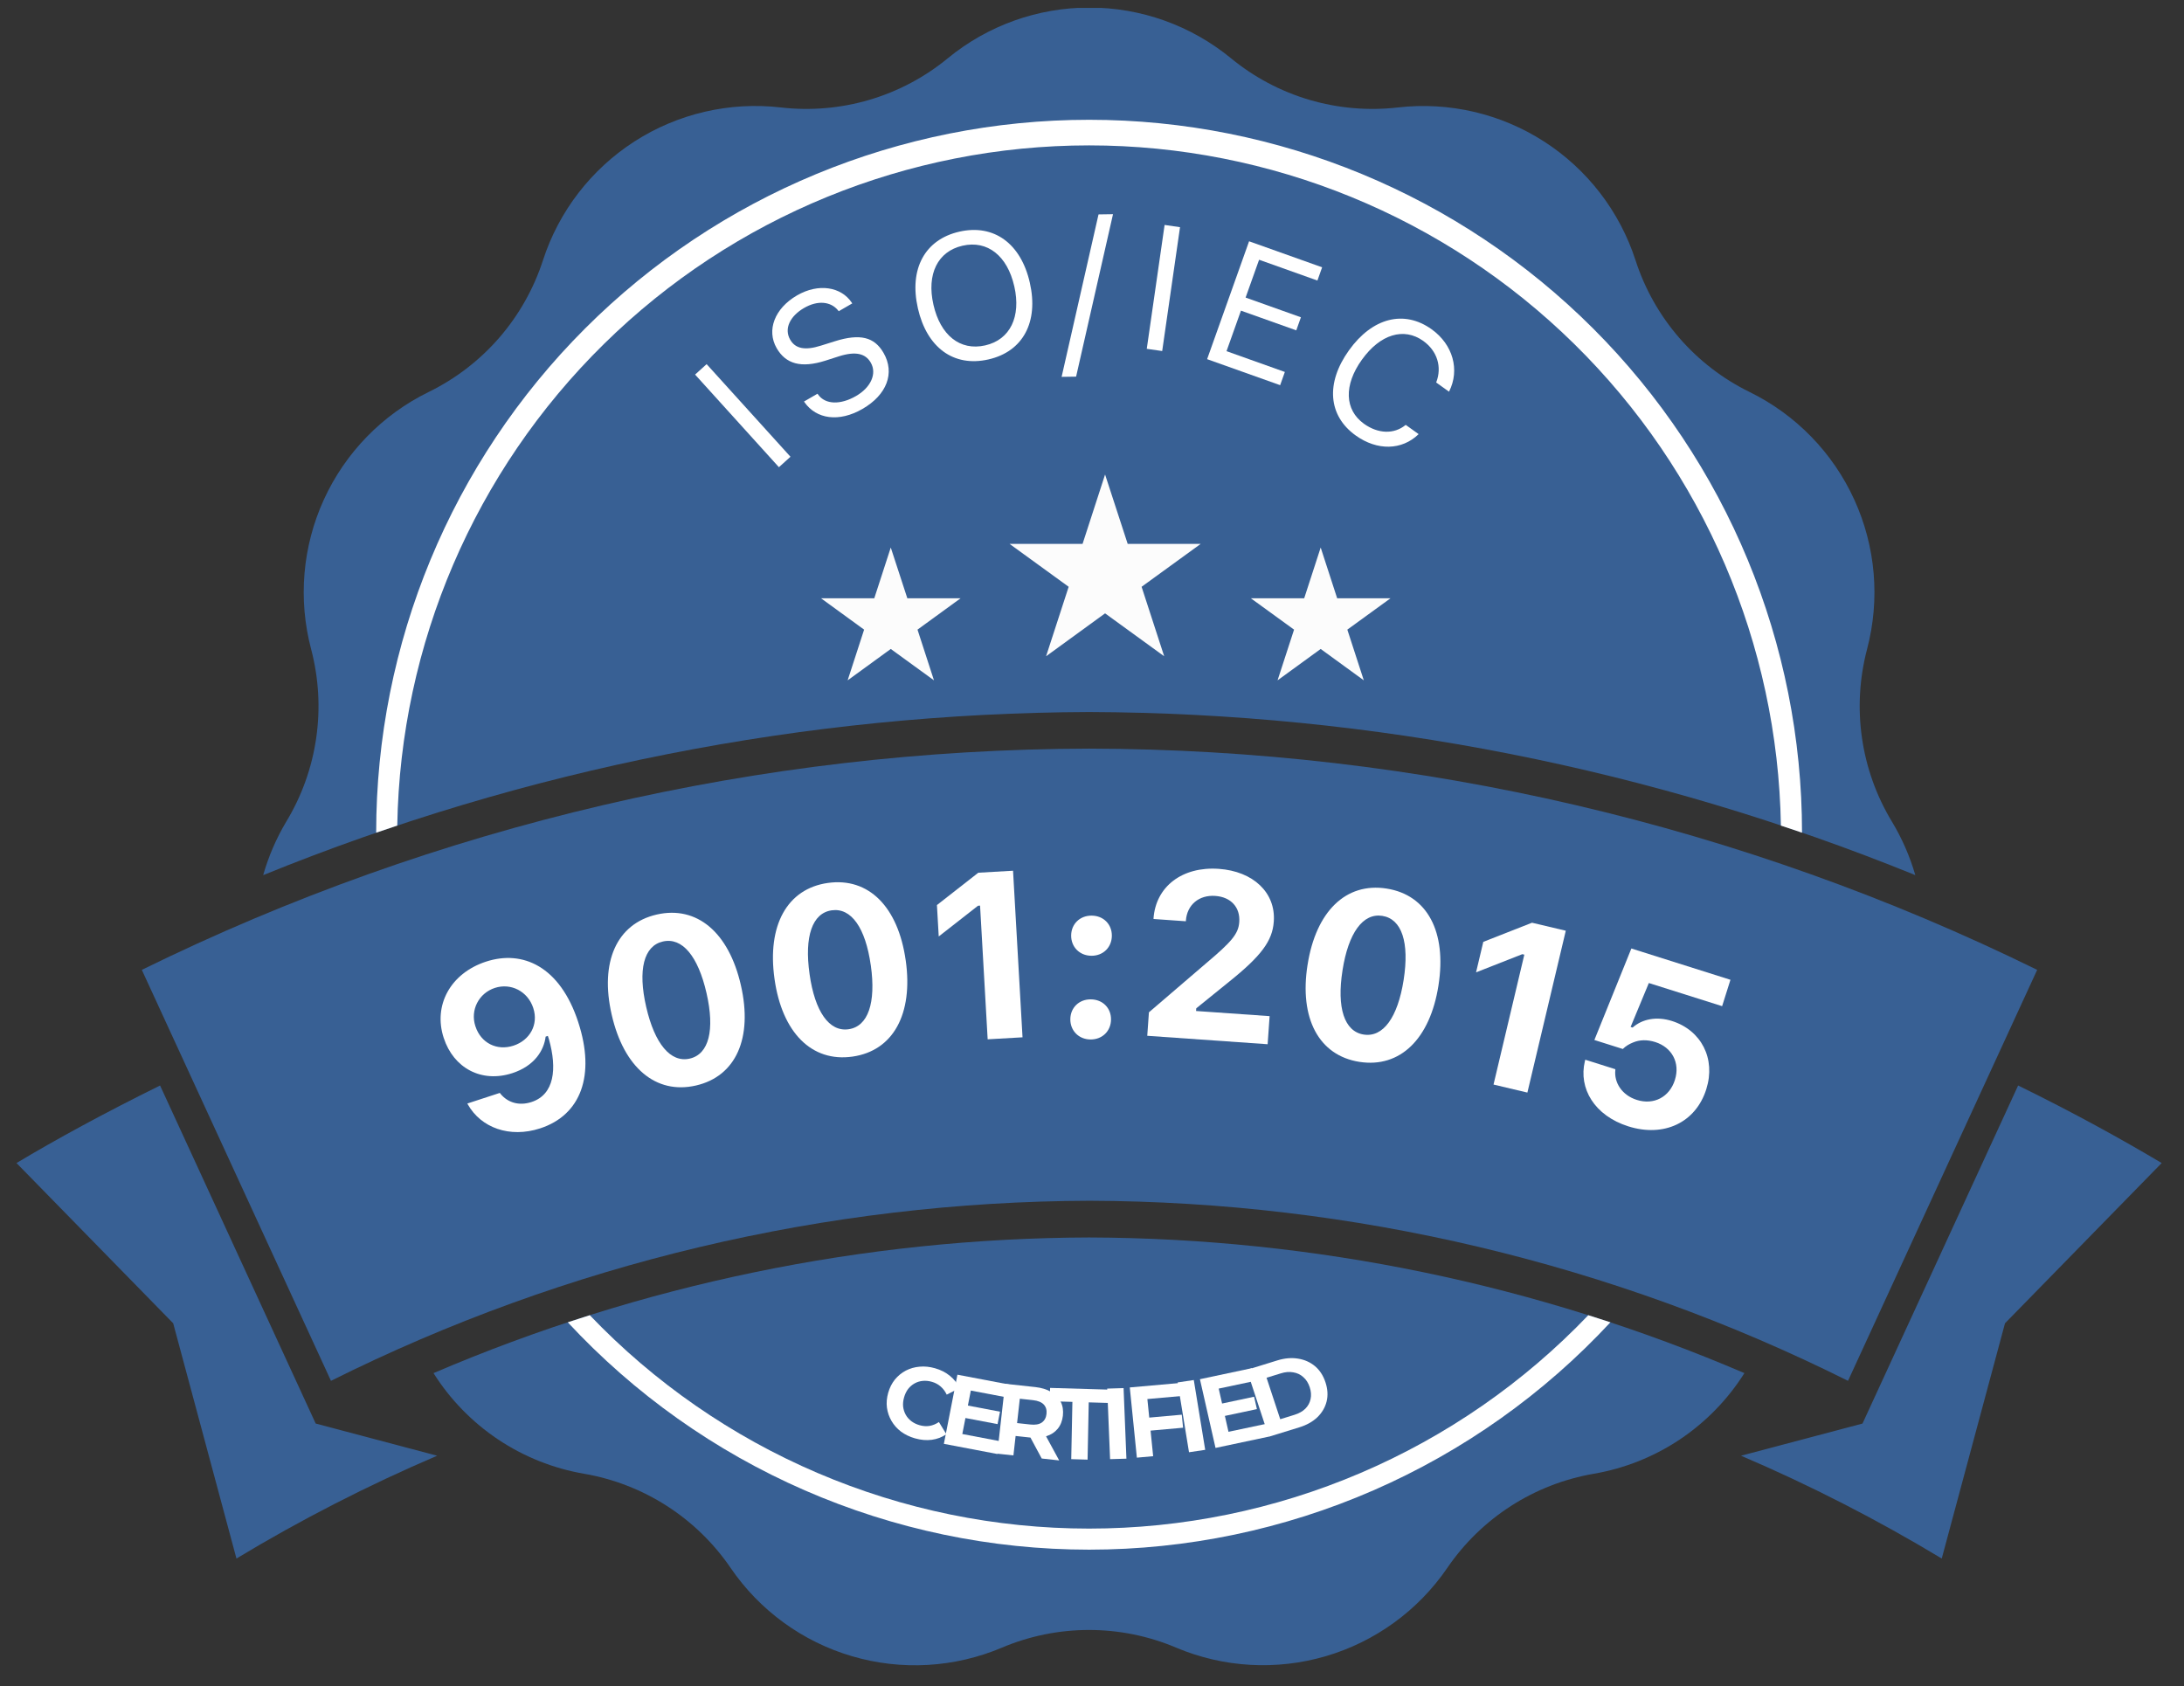<svg width="79" height="61" viewBox="0 0 79 61" fill="none" xmlns="http://www.w3.org/2000/svg">
<rect x="0" y="0" width="79" height="61" fill="#333333" stroke="none"/>
<g clip-path="url(#clip0_11185_85040)">
<path d="M39.395 25.756C49.643 25.792 59.788 27.795 69.281 31.656C69.084 30.977 68.8 30.327 68.435 29.721C67.875 28.796 67.506 27.766 67.352 26.695C67.197 25.624 67.26 24.533 67.535 23.486C68.011 21.683 67.849 19.771 67.074 18.075C66.3 16.378 64.962 15.002 63.288 14.181C62.316 13.705 61.45 13.038 60.741 12.22C60.032 11.402 59.495 10.449 59.162 9.419C58.588 7.647 57.419 6.127 55.852 5.119C54.285 4.111 52.418 3.675 50.567 3.887C49.491 4.011 48.401 3.917 47.362 3.611C46.323 3.304 45.357 2.791 44.521 2.102C43.078 0.92 41.271 0.274 39.406 0.274C37.541 0.274 35.733 0.92 34.291 2.102C33.455 2.791 32.489 3.304 31.45 3.611C30.411 3.917 29.321 4.011 28.245 3.887C26.392 3.673 24.522 4.107 22.953 5.115C21.384 6.124 20.213 7.645 19.639 9.419C19.304 10.45 18.765 11.403 18.055 12.221C17.344 13.039 16.476 13.705 15.502 14.181C13.827 15.001 12.489 16.377 11.714 18.074C10.94 19.77 10.777 21.683 11.255 23.486C11.53 24.533 11.593 25.624 11.438 26.695C11.284 27.766 10.915 28.796 10.355 29.721C9.994 30.327 9.713 30.978 9.52 31.656C19.009 27.797 29.151 25.794 39.395 25.756Z" fill="#386094"/>
<path d="M39.395 44.763C31.241 44.789 23.175 46.458 15.681 49.67C16.283 50.626 17.08 51.443 18.019 52.071C18.958 52.698 20.018 53.12 21.131 53.311C22.197 53.495 23.215 53.891 24.125 54.476C25.035 55.061 25.818 55.823 26.428 56.716C27.479 58.257 29.031 59.386 30.82 59.911C32.61 60.437 34.526 60.327 36.243 59.6C37.24 59.178 38.311 58.961 39.393 58.961C40.476 58.961 41.547 59.178 42.543 59.6C44.26 60.325 46.174 60.433 47.962 59.908C49.749 59.382 51.3 58.255 52.352 56.716C52.961 55.823 53.744 55.061 54.654 54.476C55.564 53.891 56.583 53.495 57.648 53.311C58.761 53.12 59.822 52.698 60.761 52.071C61.7 51.443 62.496 50.626 63.099 49.67C55.607 46.459 47.546 44.79 39.395 44.763Z" fill="#386094"/>
<path d="M39.395 27.08C27.513 27.106 15.794 29.843 5.13 35.083L11.972 49.949C20.495 45.695 29.884 43.466 39.409 43.435C48.934 43.466 58.324 45.695 66.847 49.949L73.689 35.083C63.016 29.84 51.286 27.103 39.395 27.08Z" fill="#386094"/>
<path d="M17.581 34.785C18.908 34.352 20.258 34.958 20.916 36.973L20.918 36.981C21.544 38.9 21.011 40.336 19.54 40.816C18.432 41.178 17.395 40.791 16.923 39.951L16.904 39.918L18.08 39.534L18.104 39.566C18.359 39.878 18.764 40.014 19.225 39.864C20.056 39.593 20.155 38.659 19.858 37.599C19.845 37.56 19.831 37.516 19.817 37.472L19.737 37.498C19.674 38.007 19.327 38.56 18.532 38.819C17.416 39.183 16.406 38.634 16.052 37.549L16.049 37.541C15.666 36.369 16.29 35.207 17.581 34.785ZM18.573 37.825C19.165 37.632 19.485 37.062 19.291 36.47L19.289 36.462C19.093 35.862 18.485 35.546 17.9 35.736C17.32 35.926 17.004 36.535 17.195 37.119L17.198 37.127C17.395 37.73 17.973 38.021 18.573 37.825Z" fill="white"/>
<path d="M25.172 39.267C23.72 39.6 22.563 38.612 22.128 36.712L22.126 36.704C21.69 34.8 22.304 33.415 23.755 33.082C25.211 32.749 26.362 33.729 26.798 35.633L26.8 35.642C27.235 37.542 26.627 38.934 25.172 39.267ZM24.949 38.293C25.646 38.133 25.861 37.256 25.557 35.926L25.555 35.918C25.249 34.585 24.676 33.897 23.978 34.057C23.285 34.215 23.068 35.085 23.373 36.418L23.375 36.426C23.68 37.755 24.256 38.452 24.949 38.293Z" fill="white"/>
<path d="M30.834 38.221C29.359 38.43 28.29 37.348 28.017 35.418L28.016 35.41C27.742 33.476 28.471 32.148 29.945 31.939C31.424 31.73 32.488 32.805 32.761 34.739L32.763 34.747C33.035 36.676 32.312 38.012 30.834 38.221ZM30.694 37.231C31.402 37.131 31.69 36.275 31.5 34.925L31.498 34.917C31.307 33.563 30.793 32.829 30.085 32.929C29.381 33.029 29.091 33.876 29.283 35.23L29.284 35.239C29.475 36.589 29.99 37.331 30.694 37.231Z" fill="white"/>
<path d="M35.726 37.595L35.451 32.759L35.376 32.764L33.956 33.875L33.891 32.739L35.387 31.569L36.644 31.497L36.987 37.523L35.726 37.595Z" fill="white"/>
<path d="M39.475 34.573C39.048 34.568 38.742 34.252 38.746 33.837C38.75 33.423 39.063 33.117 39.489 33.121C39.92 33.125 40.222 33.438 40.218 33.852C40.214 34.266 39.906 34.577 39.475 34.573ZM39.444 37.601C39.018 37.597 38.712 37.28 38.716 36.866C38.72 36.452 39.032 36.145 39.459 36.15C39.89 36.154 40.192 36.466 40.188 36.88C40.184 37.294 39.875 37.605 39.444 37.601Z" fill="white"/>
<path d="M41.499 37.468L41.559 36.619L43.638 34.836C44.545 34.071 44.796 33.782 44.826 33.359L44.827 33.347C44.863 32.832 44.536 32.448 43.959 32.408C43.369 32.366 42.936 32.731 42.896 33.304L42.895 33.325L41.728 33.243L41.725 33.226C41.806 32.068 42.765 31.336 44.087 31.429C45.329 31.516 46.149 32.288 46.076 33.329L46.075 33.342C46.027 34.028 45.632 34.572 44.461 35.511L43.271 36.474L43.264 36.571L45.925 36.757L45.853 37.773L41.499 37.468Z" fill="white"/>
<path d="M49.172 38.411C47.701 38.18 46.994 36.832 47.296 34.907L47.298 34.899C47.6 32.969 48.685 31.911 50.156 32.142C51.632 32.374 52.336 33.712 52.033 35.642L52.032 35.65C51.73 37.576 50.648 38.642 49.172 38.411ZM49.328 37.423C50.034 37.534 50.56 36.799 50.772 35.452L50.773 35.444C50.985 34.093 50.708 33.241 50.001 33.13C49.299 33.02 48.774 33.746 48.562 35.097L48.561 35.105C48.349 36.452 48.625 37.313 49.328 37.423Z" fill="white"/>
<path d="M54.024 39.232L55.138 34.533L55.065 34.516L53.392 35.173L53.654 34.07L55.416 33.378L56.638 33.667L55.249 39.522L54.024 39.232Z" fill="white"/>
<path d="M58.901 40.744C57.673 40.356 57.093 39.369 57.328 38.39L57.342 38.333L58.43 38.677L58.43 38.707C58.38 39.155 58.667 39.617 59.207 39.787C59.823 39.982 60.389 39.684 60.584 39.068L60.586 39.06C60.779 38.448 60.48 37.886 59.873 37.694C59.582 37.603 59.31 37.608 59.068 37.711C58.933 37.765 58.803 37.842 58.701 37.945L57.672 37.62L59.01 34.31L62.594 35.442L62.293 36.396L59.642 35.559L58.983 37.147L59.055 37.17C59.407 36.857 59.928 36.759 60.476 36.932C61.545 37.27 62.067 38.3 61.722 39.393L61.72 39.401C61.338 40.609 60.188 41.15 58.901 40.744Z" fill="white"/>
<path d="M5.79 39.266C3.777 40.261 2.024 41.215 0.597 42.071L6.265 47.868L8.553 56.377C10.884 54.971 13.31 53.728 15.813 52.658L11.419 51.494L5.79 39.266Z" fill="#386094"/>
<path d="M73 39.266C75.013 40.251 76.755 41.215 78.193 42.071L72.525 47.868L70.237 56.377C67.906 54.971 65.48 53.728 62.977 52.658L67.371 51.494L73 39.266Z" fill="#386094"/>
<path d="M57.452 47.575C55.119 50.015 52.317 51.957 49.213 53.283C46.109 54.61 42.769 55.294 39.393 55.294C36.018 55.294 32.677 54.61 29.574 53.283C26.47 51.957 23.667 50.015 21.334 47.575L20.538 47.832C22.947 50.426 25.864 52.495 29.109 53.91C32.354 55.325 35.855 56.056 39.395 56.056C42.935 56.056 46.436 55.325 49.681 53.91C52.925 52.495 55.843 50.426 58.252 47.832L57.452 47.575Z" fill="white"/>
<path d="M14.37 29.864C14.481 23.301 17.167 17.043 21.848 12.441C26.529 7.838 32.83 5.259 39.395 5.259C45.959 5.259 52.261 7.838 56.942 12.441C61.623 17.043 64.308 23.301 64.419 29.864L65.183 30.121C65.183 23.282 62.466 16.722 57.63 11.886C52.794 7.05 46.234 4.333 39.395 4.333C32.555 4.333 25.996 7.05 21.16 11.886C16.324 16.722 13.607 23.282 13.607 30.121C13.857 30.036 14.114 29.95 14.37 29.864Z" fill="white"/>
<path d="M28.175 16.9L25.143 13.55L25.56 13.172L28.593 16.522L28.175 16.9Z" fill="white"/>
<path d="M31.201 14.79C30.344 15.287 29.529 15.158 29.102 14.553L29.082 14.525L29.571 14.242L29.591 14.27C29.852 14.64 30.403 14.651 30.967 14.324C31.499 14.016 31.728 13.517 31.497 13.117L31.496 13.115C31.307 12.789 30.953 12.697 30.346 12.889L29.857 13.046C28.971 13.327 28.423 13.163 28.094 12.595L28.093 12.593C27.719 11.943 28.021 11.155 28.829 10.686C29.611 10.233 30.424 10.378 30.803 10.938L30.828 10.975L30.339 11.258L30.313 11.226C30.059 10.912 29.586 10.846 29.077 11.145C28.59 11.43 28.347 11.88 28.584 12.29L28.586 12.292C28.767 12.604 29.104 12.692 29.703 12.5L30.194 12.346C31.117 12.055 31.63 12.196 31.957 12.76L31.959 12.763C32.383 13.496 32.075 14.284 31.201 14.79Z" fill="white"/>
<path d="M35.753 13.002C34.486 13.29 33.523 12.563 33.202 11.153L33.201 11.147C32.879 9.73 33.453 8.664 34.702 8.38C35.956 8.095 36.93 8.813 37.251 10.226L37.252 10.232C37.572 11.639 37.013 12.716 35.753 13.002ZM35.637 12.494C36.543 12.288 36.938 11.452 36.69 10.36L36.688 10.354C36.438 9.253 35.719 8.682 34.817 8.888C33.918 9.092 33.513 9.918 33.764 11.019L33.765 11.025C34.014 12.117 34.719 12.703 35.637 12.494Z" fill="white"/>
<path d="M40.26 7.748L38.925 13.624L38.401 13.632L39.736 7.756L40.26 7.748Z" fill="white"/>
<path d="M41.481 12.618L42.126 8.137L42.684 8.218L42.039 12.698L41.481 12.618Z" fill="white"/>
<path d="M43.664 12.992L45.182 8.728L47.824 9.669L47.654 10.148L45.544 9.396L45.056 10.764L47.057 11.477L46.889 11.95L44.888 11.237L44.366 12.703L46.476 13.455L46.306 13.933L43.664 12.992Z" fill="white"/>
<path d="M49.038 15.752C48.042 15.039 47.947 13.857 48.791 12.678L48.795 12.672C49.641 11.491 50.788 11.198 51.785 11.911C52.557 12.464 52.812 13.381 52.417 14.163L52.411 14.166L51.951 13.837L51.952 13.83C52.167 13.273 51.988 12.695 51.483 12.333C50.779 11.829 49.922 12.092 49.265 13.009L49.261 13.014C48.604 13.931 48.633 14.825 49.34 15.331C49.851 15.696 50.427 15.713 50.843 15.373L50.852 15.372L51.314 15.703L51.311 15.708C50.708 16.291 49.818 16.311 49.038 15.752Z" fill="white"/>
<path d="M39.973 17.165L40.791 19.674H43.432L41.294 21.226L42.111 23.739L39.973 22.187L37.839 23.739L38.656 21.226L36.518 19.674H39.159L39.973 17.165Z" fill="#FCFCFC"/>
<path d="M32.221 19.806L32.82 21.641H34.748L33.188 22.776L33.784 24.61L32.221 23.475L30.661 24.61L31.257 22.776L29.697 21.641H31.625L32.221 19.806Z" fill="#FCFCFC"/>
<path d="M47.772 19.806L47.176 21.641H45.245L46.809 22.776L46.212 24.61L47.772 23.475L49.332 24.61L48.736 22.776L50.299 21.641H48.368L47.772 19.806Z" fill="#FCFCFC"/>
<path d="M33.095 52.029C32.906 51.975 32.738 51.894 32.592 51.787C32.449 51.678 32.334 51.549 32.248 51.4C32.161 51.252 32.106 51.091 32.082 50.917C32.06 50.745 32.076 50.566 32.128 50.381C32.181 50.197 32.262 50.037 32.371 49.901C32.482 49.767 32.614 49.659 32.765 49.579C32.919 49.499 33.086 49.452 33.264 49.437C33.443 49.42 33.628 49.439 33.819 49.493C34.032 49.554 34.213 49.646 34.362 49.77C34.514 49.891 34.628 50.04 34.705 50.216L34.245 50.448C34.188 50.328 34.115 50.231 34.025 50.154C33.937 50.076 33.831 50.02 33.71 49.985C33.596 49.952 33.485 49.941 33.379 49.951C33.273 49.961 33.175 49.991 33.085 50.041C32.995 50.091 32.916 50.158 32.849 50.243C32.785 50.328 32.736 50.429 32.703 50.545C32.669 50.662 32.658 50.774 32.668 50.88C32.681 50.987 32.712 51.086 32.762 51.176C32.812 51.266 32.88 51.343 32.965 51.408C33.05 51.473 33.15 51.522 33.264 51.554C33.385 51.589 33.504 51.598 33.62 51.58C33.737 51.561 33.851 51.514 33.963 51.44L34.232 51.88C34.074 51.989 33.899 52.056 33.705 52.082C33.513 52.108 33.31 52.09 33.095 52.029Z" fill="white"/>
<path d="M34.967 50.836L36.173 51.065L36.084 51.515L34.879 51.286L34.967 50.836ZM34.809 51.873L36.171 52.132L36.08 52.597L34.142 52.228L34.632 49.727L36.524 50.087L36.433 50.551L35.117 50.301L34.809 51.873Z" fill="white"/>
<path d="M36.073 52.584L36.357 50.056L37.451 50.175C37.678 50.2 37.869 50.259 38.024 50.351C38.18 50.441 38.294 50.559 38.368 50.706C38.442 50.853 38.468 51.022 38.447 51.212C38.425 51.4 38.363 51.557 38.258 51.685C38.154 51.81 38.016 51.9 37.844 51.954C37.672 52.009 37.473 52.023 37.247 51.999L36.477 51.915L36.766 51.687L36.658 52.647L36.073 52.584ZM37.681 52.759L37.151 51.773L37.776 51.841L38.313 52.828L37.681 52.759ZM36.759 51.752L36.53 51.449L37.267 51.529C37.447 51.549 37.586 51.525 37.684 51.458C37.782 51.388 37.839 51.285 37.854 51.148C37.87 51.008 37.837 50.895 37.757 50.808C37.676 50.721 37.546 50.668 37.365 50.648L36.629 50.568L36.92 50.319L36.759 51.752Z" fill="white"/>
<path d="M38.749 52.782L38.791 50.71L37.974 50.686L37.984 50.205L40.209 50.27L40.199 50.752L39.382 50.728L39.34 52.8L38.749 52.782Z" fill="white"/>
<path d="M40.154 52.782L40.05 50.23L40.642 50.212L40.745 52.765L40.154 52.782Z" fill="white"/>
<path d="M41.527 51.283L42.747 51.174L42.795 51.645L41.575 51.754L41.527 51.283ZM41.712 52.675L41.123 52.728L40.867 50.188L42.788 50.017L42.836 50.489L41.503 50.608L41.712 52.675Z" fill="white"/>
<path d="M43.009 52.532L42.597 50.007L43.182 49.92L43.595 52.445L43.009 52.532Z" fill="white"/>
<path d="M44.163 50.779L45.363 50.524L45.465 50.972L44.264 51.227L44.163 50.779ZM44.437 51.793L45.795 51.505L45.899 51.967L43.968 52.376L43.404 49.89L45.289 49.49L45.394 49.952L44.083 50.23L44.437 51.793Z" fill="white"/>
<path d="M45.897 51.971L45.1 49.552L46.205 49.21C46.469 49.129 46.719 49.107 46.954 49.146C47.188 49.183 47.392 49.274 47.565 49.418C47.738 49.563 47.865 49.758 47.946 50.005C48.026 50.249 48.04 50.48 47.986 50.697C47.932 50.912 47.821 51.101 47.653 51.265C47.484 51.426 47.267 51.548 47.003 51.63L45.897 51.971ZM46.309 51.338L46.824 51.178C46.986 51.128 47.116 51.055 47.215 50.959C47.315 50.859 47.378 50.743 47.406 50.61C47.436 50.476 47.426 50.333 47.376 50.181C47.325 50.027 47.248 49.905 47.144 49.815C47.042 49.722 46.921 49.664 46.78 49.642C46.642 49.616 46.491 49.628 46.329 49.679L45.814 49.838L46.309 51.338Z" fill="white"/>
</g>
<defs>
<clipPath id="clip0_11185_85040">
<rect width="77.597" height="60" fill="white" transform="translate(0.597 0.286)"/>
</clipPath>
</defs>
</svg>
